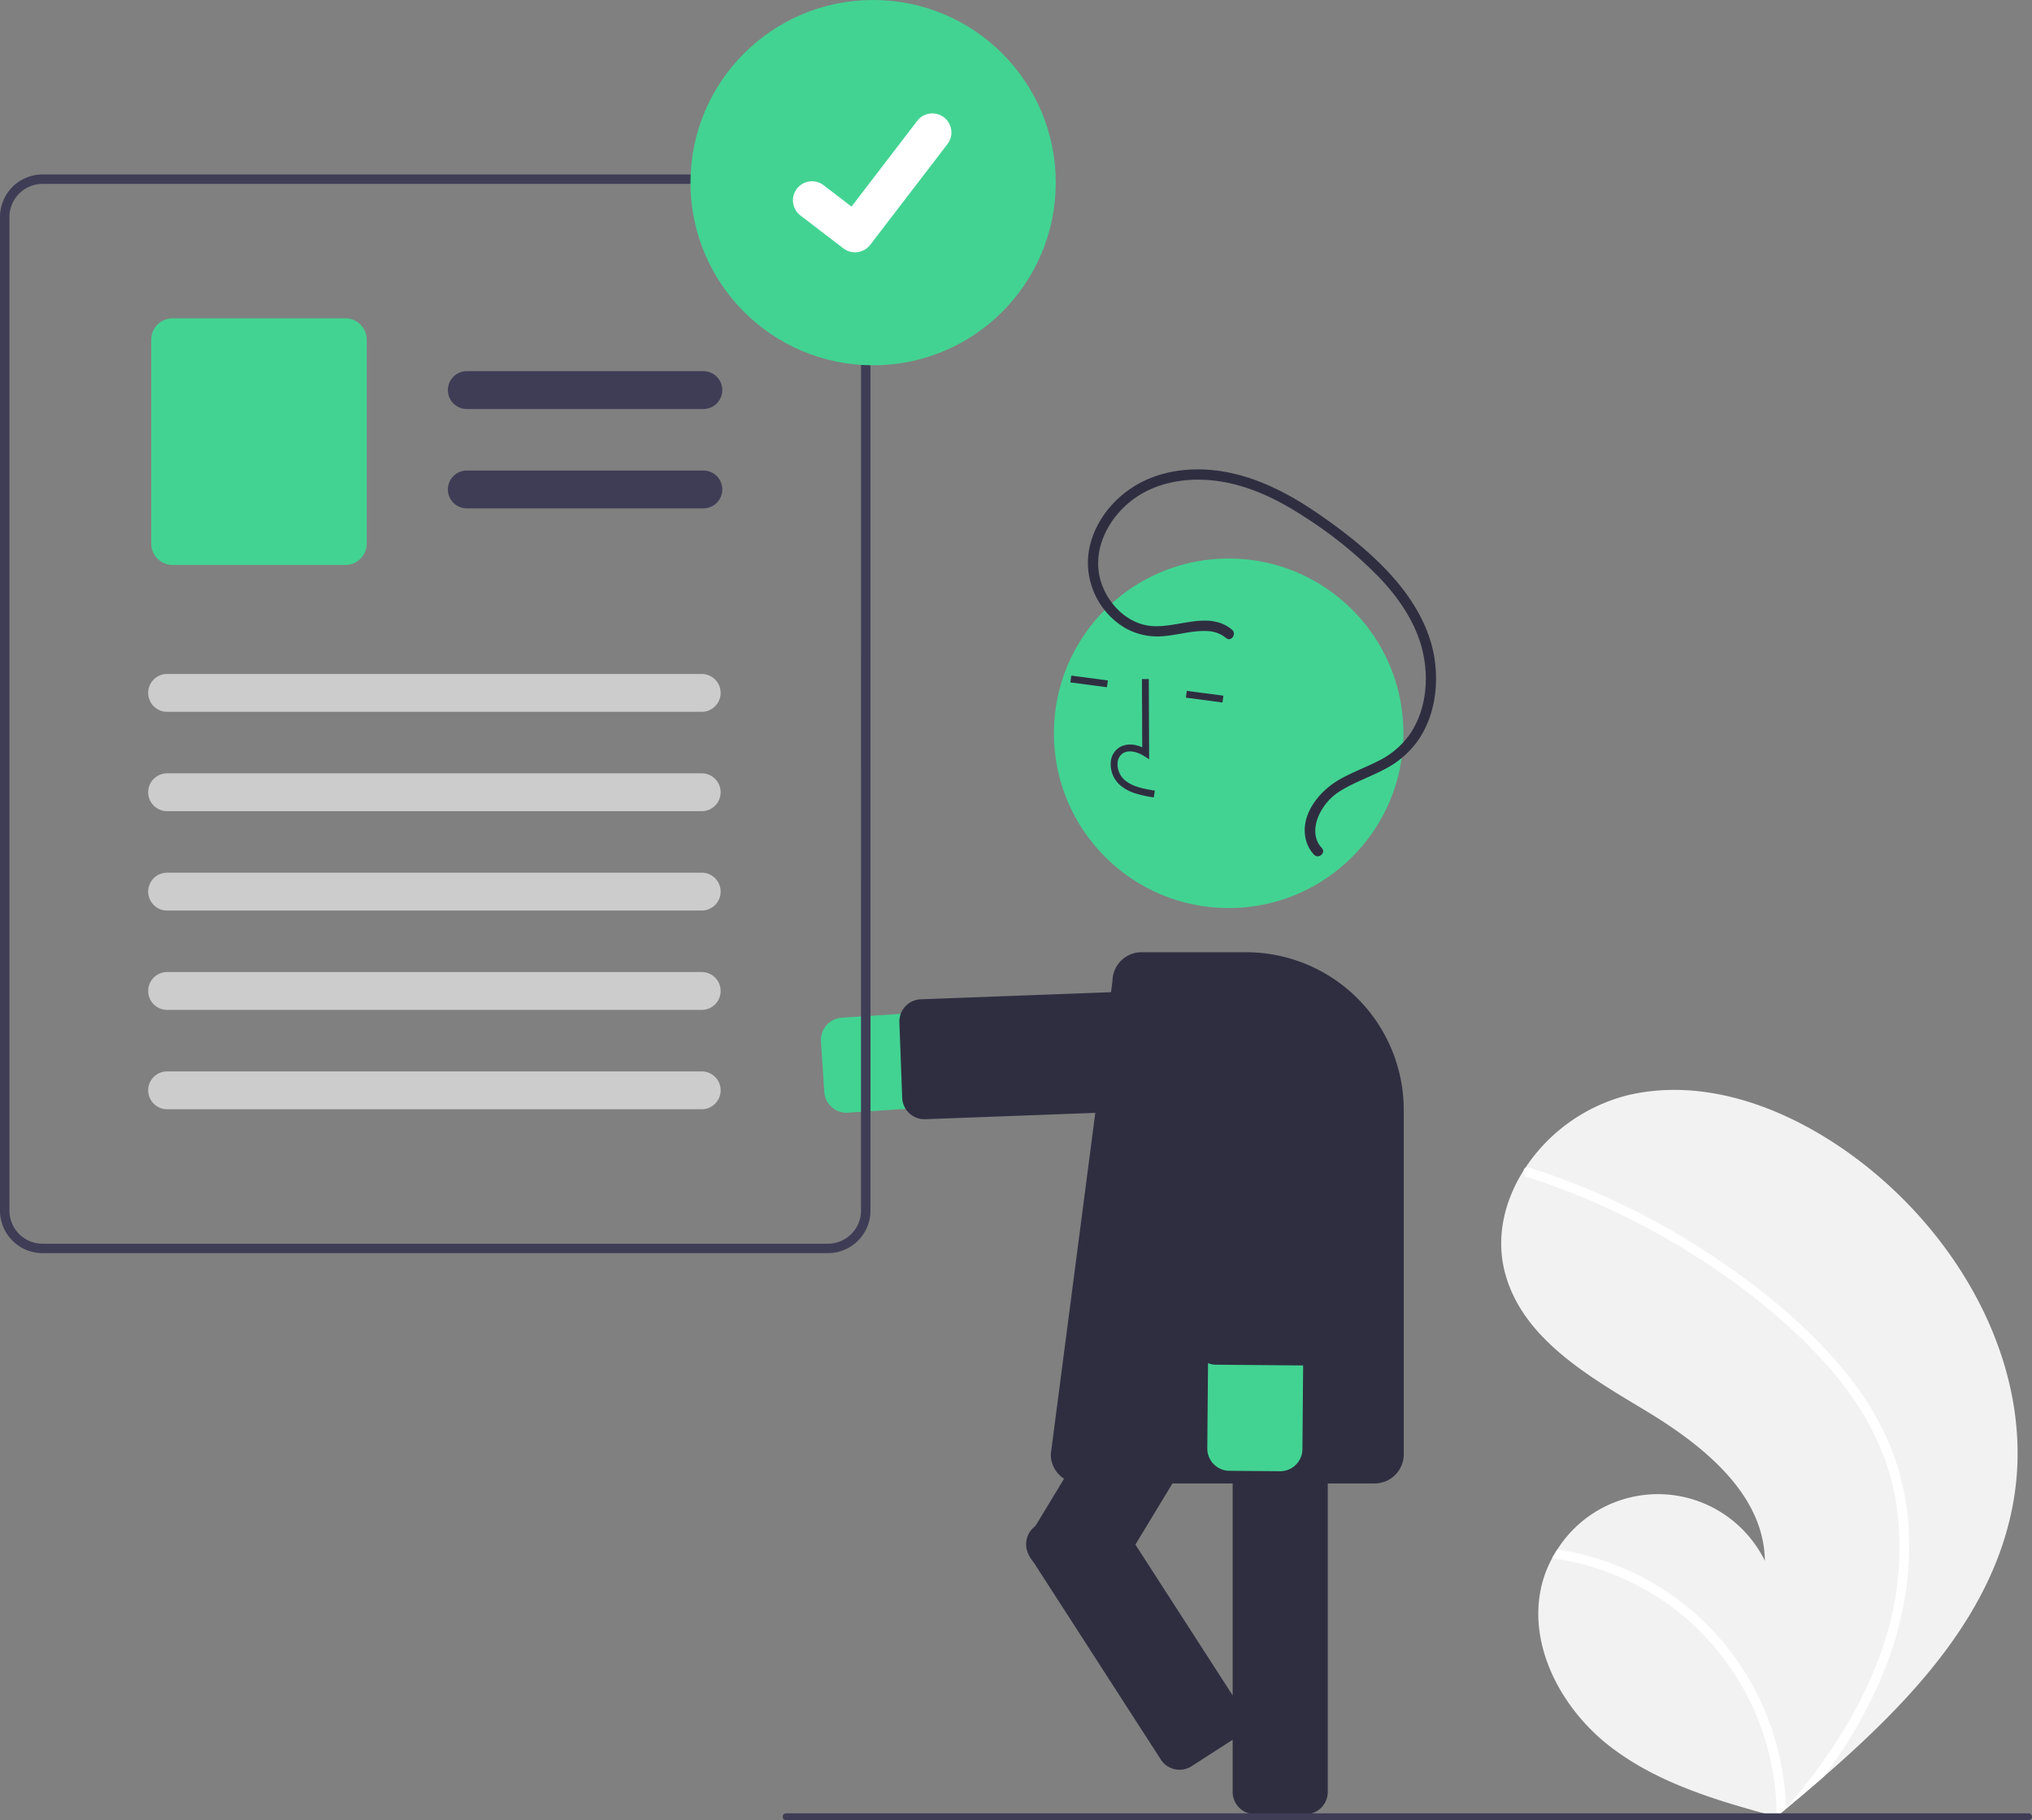 <svg xmlns="http://www.w3.org/2000/svg" data-name="Layer 1" width="601.798" height="539" viewBox="0 0 601.798 539" xmlns:xlink="http://www.w3.org/1999/xlink"><rect x="0" y="0" width="601.798" height="539" fill="#808080" stroke="none"/><path d="M895.568,624.143c-5.474,33.682-30.138,59.763-56.395,82.555q-5.499,4.774-11.025,9.363c-.026.015-.05.044-.076.059-.177.146-.355.293-.519.439-.76.63-1.521,1.261-2.275,1.884l.473.148,1.474.453c-.506-.139-1.005-.271-1.511-.41-.151-.043-.308-.079-.458-.122-17.409-4.703-35.172-9.863-49.404-20.88-14.765-11.442-24.934-30.949-19.841-48.922a32.912,32.912,0,0,1,2.775-6.776c.48-.899,1.009-1.768,1.566-2.626a35.277,35.277,0,0,1,61.435,3.418c-.248-19.804-18.337-34.245-35.304-44.465-16.972-10.214-36.189-21.248-41.525-40.331-2.975-10.617-.472-21.552,5.369-30.791.181-.281.363-.562.551-.837a51.483,51.483,0,0,1,30.737-21.572c23.503-5.332,48.135,4.489,67.413,18.96C880.055,546.972,901.79,585.847,895.568,624.143Z" transform="translate(-299.101 -180.5)" fill="#f2f2f2"/><path d="M845.717,586.935a87.518,87.518,0,0,1,13.168,21.71,75.993,75.993,0,0,1,5.285,21.971c1.428,15.501-1.513,31.17-7.377,45.515A140.132,140.132,0,0,1,839.173,706.698q-5.499,4.774-11.025,9.363c-.026.015-.05.044-.076.059-.177.146-.355.293-.519.439-.76.63-1.521,1.261-2.275,1.884l.473.148,1.474.453c-.506-.139-1.005-.271-1.511-.41-.151-.043-.308-.079-.458-.122a77.462,77.462,0,0,0-32.564-63.265,78.126,78.126,0,0,0-33.906-13.313c.48-.899,1.009-1.768,1.566-2.626a81.002,81.002,0,0,1,13.878,3.429,79.369,79.369,0,0,1,39.756,30.072,81.146,81.146,0,0,1,14.082,43.157c.608-.7,1.215-1.414,1.803-2.119,11.205-13.279,20.79-28.128,26.503-44.622a90.58,90.58,0,0,0,4.307-43.682c-2.55-15.999-10.742-30.118-21.571-41.965-11.599-12.678-25.526-23.455-40.101-32.49a215.444,215.444,0,0,0-47.671-22.069,1.549,1.549,0,0,1-1.011-1.881,1.318,1.318,0,0,1,.551-.837,1.147,1.147,0,0,1,.994-.077c2.066.666,4.12,1.346,6.163,2.068a217.889,217.889,0,0,1,48.237,24.115C820.775,562.043,834.7,573.37,845.717,586.935Z" transform="translate(-299.101 -180.5)" fill="#fff"/><path d="M549.794,510.018a6.597,6.597,0,0,1-6.573-6.166l-.979-14.948a6.597,6.597,0,0,1,6.152-7.014l117.111-7.67a14.087,14.087,0,1,1,1.841,28.115l-117.111,7.669Q550.014,510.018,549.794,510.018Z" transform="translate(-299.101 -180.5)" fill="#42d392"/><path d="M572.886,511.946a6.606,6.606,0,0,1-6.59-6.351l-.835-22.327a6.597,6.597,0,0,1,6.346-6.838l96.304-3.599a6.597,6.597,0,0,1,6.839,6.346l.835,22.327a6.597,6.597,0,0,1-6.346,6.838l-96.304,3.599C573.052,511.944,572.969,511.946,572.886,511.946Z" transform="translate(-299.101 -180.5)" fill="#2f2e41"/><path d="M685.739,717.756H670.759a6.605,6.605,0,0,1-6.597-6.597V586.307a6.605,6.605,0,0,1,6.597-6.597H685.739a6.605,6.605,0,0,1,6.597,6.597V711.159A6.605,6.605,0,0,1,685.739,717.756Z" transform="translate(-299.101 -180.5)" fill="#2f2e41"/><path d="M619.248,651.761l-12.81-7.765a6.605,6.605,0,0,1-2.222-9.061l64.717-106.77a6.605,6.605,0,0,1,9.061-2.222l12.81,7.765a6.605,6.605,0,0,1,2.222,9.061l-64.717,106.77A6.605,6.605,0,0,1,619.248,651.761Z" transform="translate(-299.101 -180.5)" fill="#2f2e41"/><circle cx="363.886" cy="217.151" r="51.762" fill="#42d392"/><path d="M634.969,415.325a12.276,12.276,0,0,1-4.483-2.631,8.255,8.255,0,0,1-2.413-6.535,5.553,5.553,0,0,1,2.469-4.274c1.851-1.187,4.327-1.191,6.847-.08l-.095-20.207,2.03-.01.112,23.756-1.564-.984c-1.814-1.139-4.404-1.941-6.234-.766a3.566,3.566,0,0,0-1.544,2.76,6.238,6.238,0,0,0,1.794,4.873c2.241,2.141,5.512,2.811,9.241,3.409l-.322,2.004A33.456,33.456,0,0,1,634.969,415.325Z" transform="translate(-299.101 -180.5)" fill="#2f2e41"/><rect x="620.641" y="376.831" width="2.03" height="10.933" transform="translate(-137.844 768.048) rotate(-82.477)" fill="#2f2e41"/><rect x="654.852" y="381.348" width="2.03" height="10.933" transform="translate(-112.59 805.89) rotate(-82.477)" fill="#2f2e41"/><path d="M706.209,619.805H618.924a8.637,8.637,0,0,1-8.627-8.627l18.273-140.127a8.617,8.617,0,0,1,8.623-8.562h30.976a46.72,46.72,0,0,1,46.667,46.667V611.178A8.637,8.637,0,0,1,706.209,619.805Z" transform="translate(-299.101 -180.5)" fill="#2f2e41"/><path d="M684.229,612.335a6.608,6.608,0,0,1-6.057,3.854l-14.98-.13a6.597,6.597,0,0,1-6.539-6.654l1.018-117.358a14.087,14.087,0,1,1,28.173.244l-1.017,117.358A6.56,6.56,0,0,1,684.229,612.335Z" transform="translate(-299.101 -180.5)" fill="#42d392"/><path d="M690.847,581.005a6.607,6.607,0,0,1-6.057,3.854l-25.586-.222a6.605,6.605,0,0,1-6.539-6.654l.836-96.368a6.597,6.597,0,0,1,6.654-6.54l25.586.222a6.597,6.597,0,0,1,6.539,6.654l-.835,96.368A6.568,6.568,0,0,1,690.847,581.005Z" transform="translate(-299.101 -180.5)" fill="#2f2e41"/><path d="M663.955,366.951c-6.92-5.726-16.169-.31-23.994-1.079-7.486-.735-13.512-7.324-15.154-14.413-1.916-8.271,2.237-16.673,8.492-21.972,6.851-5.803,16.049-7.607,24.814-6.724,10.046,1.012,19.302,5.51,27.635,11.005a123.671,123.671,0,0,1,22.108,18.024c5.958,6.335,11.049,13.923,12.793,22.567,1.585,7.855.655,16.61-3.878,23.376a24.567,24.567,0,0,1-9.464,8.103c-3.958,2.038-8.194,3.521-12.022,5.813-5.789,3.465-11.346,10.528-9.375,17.731a9.939,9.939,0,0,0,2.34,4.209c1.337,1.429,3.663-.537,2.322-1.97-2.355-2.516-2.329-5.933-1.158-9.013a16.515,16.515,0,0,1,7.187-8.211c4.008-2.394,8.454-3.909,12.567-6.098a27.426,27.426,0,0,0,9.899-8.526c4.839-7.002,6.155-16.02,4.87-24.314-1.391-8.976-6.17-17.066-12.096-23.809-6.45-7.338-14.318-13.504-22.341-19.025-8.609-5.924-18.091-10.89-28.51-12.554-9.032-1.442-18.769-.264-26.547,4.791-7.26,4.718-12.744,12.702-13.138,21.513a22.568,22.568,0,0,0,10.914,20.036,19.386,19.386,0,0,0,11.629,2.462c4.319-.359,8.623-1.765,12.982-1.48a9.074,9.074,0,0,1,5.387,2.058c1.512,1.251,3.238-1.26,1.738-2.501Z" transform="translate(-299.101 -180.5)" fill="#2f2e41"/><path d="M603.09,636.738q.028-.172.065-.343a6.552,6.552,0,0,1,2.873-4.152l12.588-8.12a6.605,6.605,0,0,1,9.12,1.968l38.833,60.206a6.598,6.598,0,0,1-1.968,9.12l-12.589,8.12a6.605,6.605,0,0,1-9.12-1.968l-38.833-60.206A6.55,6.55,0,0,1,603.09,636.738Z" transform="translate(-299.101 -180.5)" fill="#2f2e41"/><path id="a8ac6166-3ec4-44bd-a940-12ae5b8b67a0-1943" data-name="Path 336" d="M555.944,239.95a12.742,12.742,0,0,0-11.652-7.796h-232.583a12.615,12.615,0,0,0-12.608,12.608V539.001a12.615,12.615,0,0,0,12.608,12.608H544.3a12.625,12.625,0,0,0,12.608-12.608V244.761a12.382,12.382,0,0,0-.956-4.812ZM554.1,539.001a9.82,9.82,0,0,1-9.808,9.808H311.709a9.81,9.81,0,0,1-9.808-9.806V244.763a9.821,9.821,0,0,1,9.808-9.808H544.3a9.857,9.857,0,0,1,9.104,6.17,10.872,10.872,0,0,1,.369,1.107,9.725,9.725,0,0,1,.335,2.532Z" transform="translate(-299.101 -180.5)" fill="#3f3d56"/><path id="a2e3fa0b-f178-421f-a74c-d97ebf543334-1944" data-name="Path 337" d="M507.407,301.623H437.35a5.605,5.605,0,1,1,0-11.21h70.057a5.605,5.605,0,1,1,0,11.21Z" transform="translate(-299.101 -180.5)" fill="#3f3d56"/><path id="b8b248e7-1a59-4f26-9a1f-f08ba006a4a5-1945" data-name="Path 338" d="M507.407,331.047H437.35a5.605,5.605,0,1,1,0-11.21h70.057a5.605,5.605,0,1,1,0,11.21Z" transform="translate(-299.101 -180.5)" fill="#3f3d56"/><path id="bda578db-f3c3-41a7-b056-20e03a5846b5-1946" data-name="Path 339" d="M401.404,347.801H350.206a6.312,6.312,0,0,1-6.306-6.306V281.078a6.312,6.312,0,0,1,6.306-6.306h51.198a6.312,6.312,0,0,1,6.306,6.306v60.417A6.312,6.312,0,0,1,401.404,347.801Z" transform="translate(-299.101 -180.5)" fill="#42d392"/><path id="f14e980f-453d-4106-8f6f-6df09975b283-1947" data-name="Path 340" d="M506.921,391.296H348.592a5.605,5.605,0,0,1,0-11.21H506.921a5.605,5.605,0,1,1,0,11.21Z" transform="translate(-299.101 -180.5)" fill="#ccc"/><path id="a41c7d3f-1ab8-4fa8-8fe0-c7e1addd1852-1948" data-name="Path 341" d="M506.921,420.72H348.592a5.605,5.605,0,0,1,0-11.21H506.921a5.605,5.605,0,1,1,0,11.21Z" transform="translate(-299.101 -180.5)" fill="#ccc"/><path id="edc5b707-0197-4423-9b0e-a0519931be3d-1949" data-name="Path 342" d="M506.921,450.144H348.592a5.605,5.605,0,0,1,0-11.21H506.921a5.605,5.605,0,1,1,0,11.21Z" transform="translate(-299.101 -180.5)" fill="#ccc"/><path id="fb042130-6ee2-42a1-966d-03aff1c9a355-1950" data-name="Path 343" d="M506.921,479.568H348.592a5.605,5.605,0,0,1,0-11.21H506.921a5.605,5.605,0,1,1,0,11.21Z" transform="translate(-299.101 -180.5)" fill="#ccc"/><path id="be06b282-4586-4a92-87f7-3b8195752fb5-1951" data-name="Path 344" d="M506.921,508.992H348.592a5.605,5.605,0,0,1,0-11.21H506.921a5.605,5.605,0,1,1,0,11.21Z" transform="translate(-299.101 -180.5)" fill="#ccc"/><circle id="b1bf23b1-fd72-4a0f-8358-88f260cf5936" data-name="Ellipse 44" cx="258.582" cy="54.09" r="54.09" fill="#42d392"/><path id="a3de7fb3-a6ab-4159-b608-3b82343f6a5d-1952" data-name="Path 395" d="M552.323,255.223a5.61,5.61,0,0,1-3.375-1.122l-.06-.045-12.712-9.724a5.649,5.649,0,1,1,6.874-8.966l8.234,6.314L570.74,216.297a5.647,5.647,0,0,1,7.917-1.046l.002.001-.121.168.124-.168a5.653,5.653,0,0,1,1.044,7.918l-22.885,29.843a5.65,5.65,0,0,1-4.493,2.203Z" transform="translate(-299.101 -180.5)" fill="#fff"/><path d="M899.899,719.5h-368a1,1,0,0,1,0-2h368a1,1,0,1,1,0,2Z" transform="translate(-299.101 -180.5)" fill="#3f3d56"/></svg>
